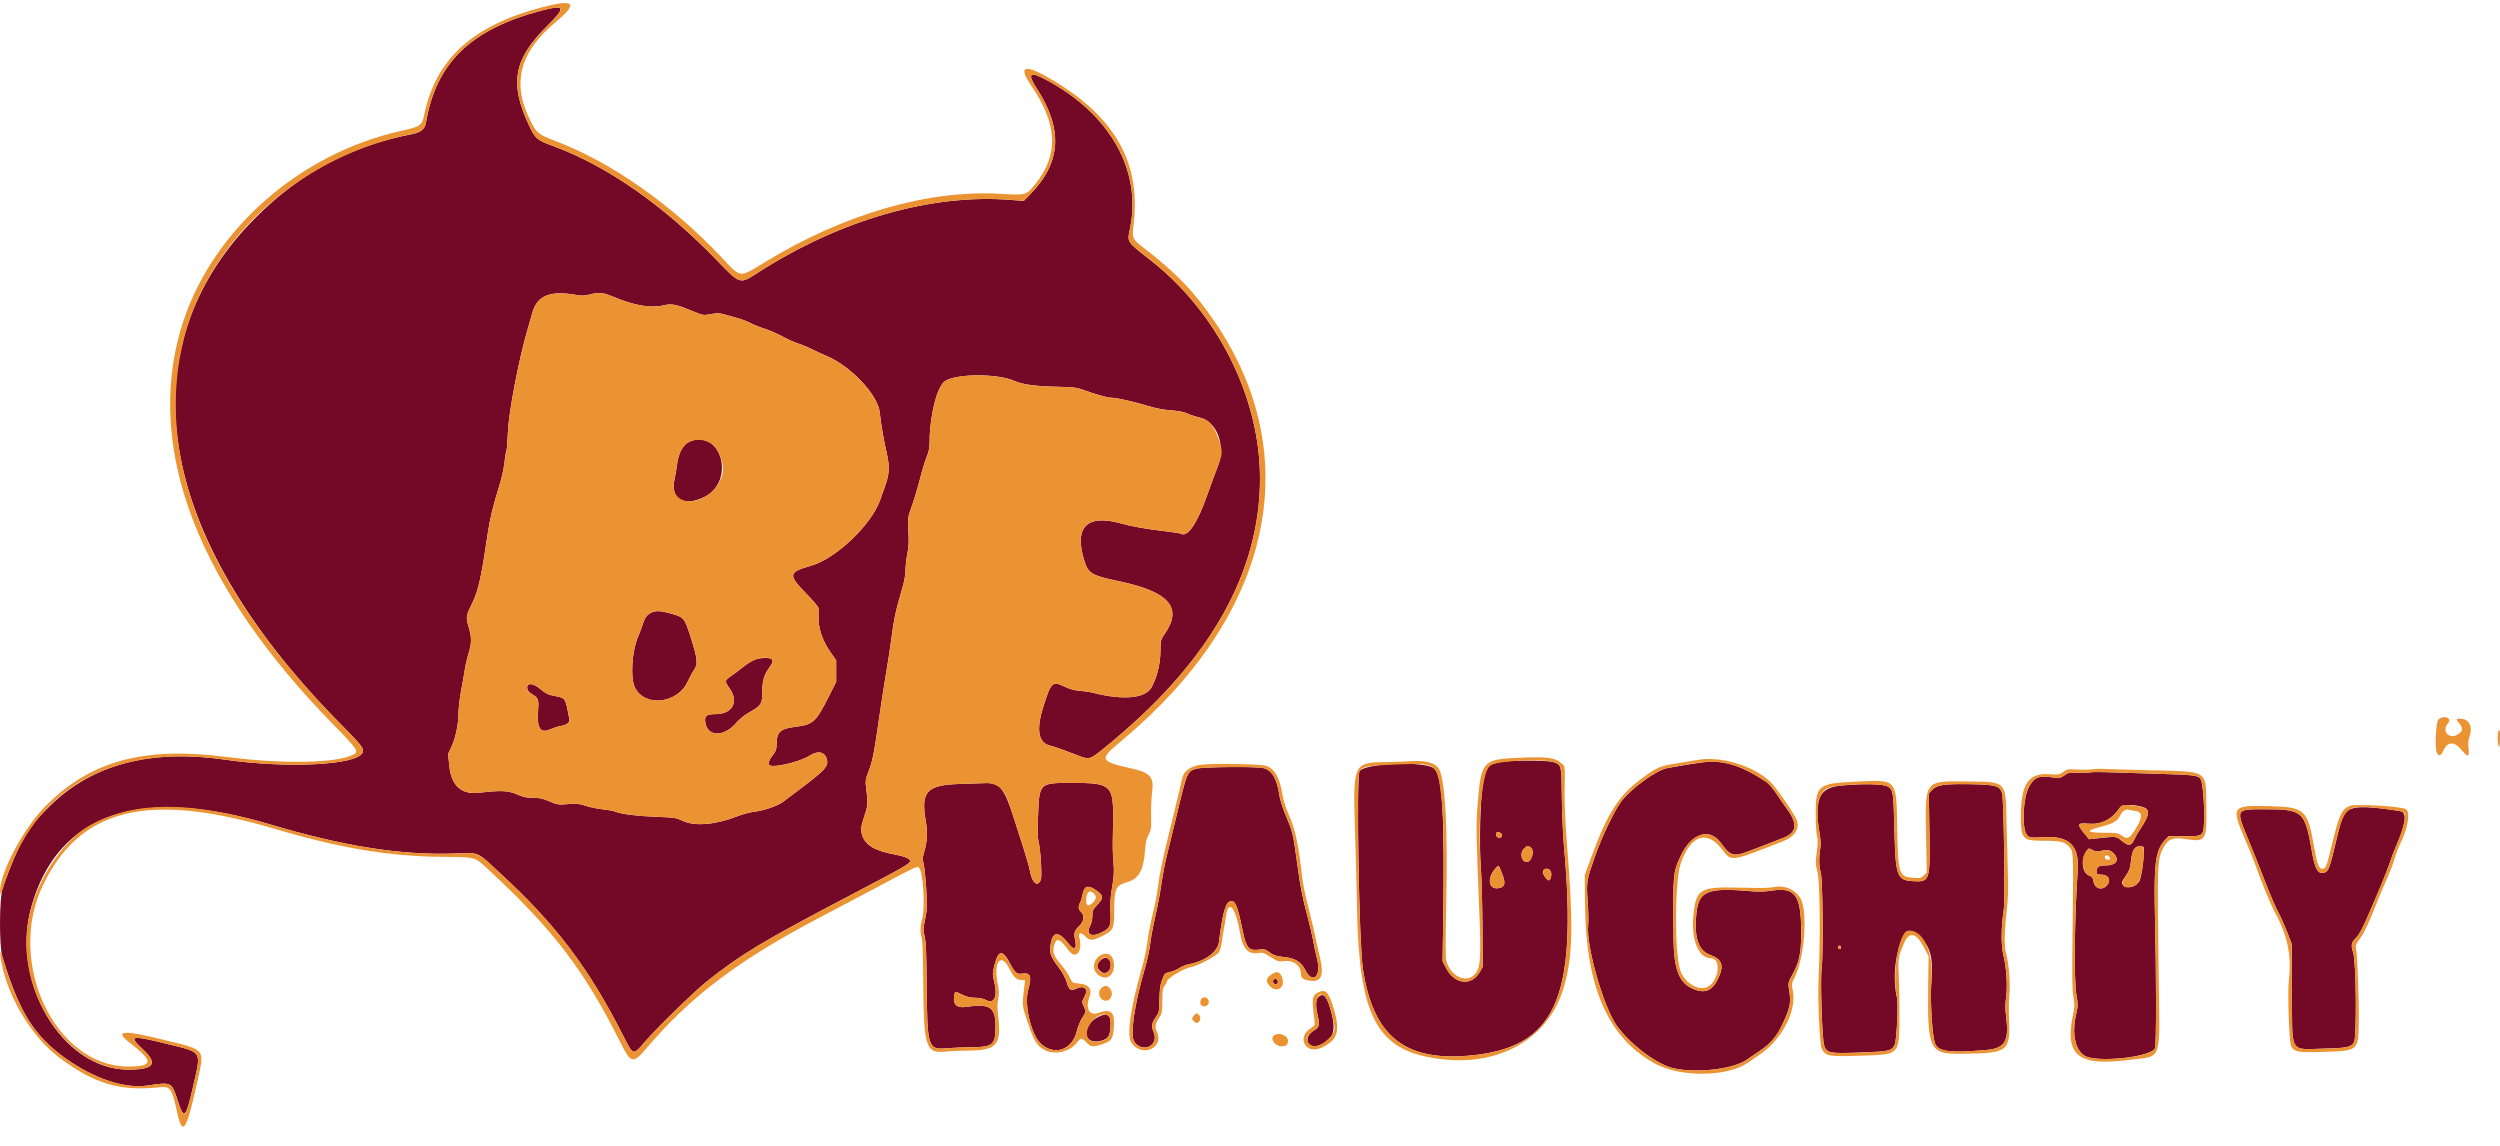 <svg xmlns="http://www.w3.org/2000/svg" xmlns:xlink="http://www.w3.org/1999/xlink" id="svg" version="1.1" width="400" height="183.333" viewBox="0 0 400 183.333"><g id="svgg"><path id="path0" d="M86.749 1.663 C 75.355 4.636,69.772 10.035,68.146 19.649 C 67.978 20.645,67.321 21.189,65.977 21.448 C 56.086 23.354,48.180 27.558,40.973 34.745 C 19.892 55.765,24.767 85.657,54.141 115.474 C 57.995 119.386,58.275 119.742,58.024 120.396 C 57.252 122.407,46.015 122.997,36.039 121.550 C 24.237 119.838,15.006 122.220,8.205 128.733 C 4.486 132.295,3.002 134.839,0.437 142.045 C -0.109 143.577,-0.153 151.310,0.374 153.049 C 3.057 161.905,5.443 165.752,10.465 169.318 C 15.162 172.653,19.956 174.236,23.669 173.678 C 27.455 173.109,27.479 173.121,28.415 176.055 C 29.435 179.253,29.728 178.986,30.908 173.781 C 32.219 168.003,32.504 168.452,26.598 166.993 C 20.935 165.593,20.510 165.688,22.810 167.838 C 25.334 170.197,24.695 171.137,20.562 171.145 C 9.926 171.167,1.588 157.068,5.057 144.928 C 9.276 130.168,22.334 125.700,43.164 131.891 C 54.907 135.381,63.997 136.834,72.444 136.573 C 76.891 136.435,76.111 136.119,79.897 139.596 C 88.988 147.946,94.193 154.825,99.825 165.931 C 101.341 168.920,101.282 168.908,103.233 166.634 C 105.025 164.547,111.074 158.642,112.975 157.125 C 118.494 152.720,121.888 150.675,135.718 143.418 C 146.306 137.861,146.083 138.002,145.303 137.371 C 145.077 137.187,144.146 136.903,143.206 136.731 C 139.926 136.128,138.368 135.187,137.925 133.541 C 137.689 132.664,137.754 132.216,138.412 130.215 C 138.876 128.806,138.884 128.528,138.541 125.711 C 138.448 124.942,138.522 124.548,138.973 123.418 C 139.591 121.868,139.887 120.373,140.663 114.876 C 140.963 112.743,141.455 109.566,141.756 107.815 C 142.056 106.064,142.435 103.599,142.598 102.338 C 143.015 99.107,143.285 97.811,144.139 94.918 C 144.683 93.074,144.888 92.050,144.888 91.170 C 144.888 90.504,145.018 89.340,145.177 88.583 C 145.397 87.536,145.437 86.683,145.346 85.007 C 145.226 82.808,145.226 82.805,145.882 81.009 C 146.243 80.021,146.825 78.082,147.176 76.699 C 147.527 75.317,148.020 73.691,148.272 73.086 C 148.626 72.237,148.733 71.650,148.741 70.518 C 148.769 66.409,149.958 61.788,151.195 60.977 C 153.011 59.787,159.469 59.742,162.174 60.900 C 163.713 61.560,165.581 61.811,169.555 61.893 C 171.652 61.937,172.325 62.020,173.223 62.349 C 175.279 63.102,177.206 63.641,177.841 63.641 C 178.691 63.641,181.434 64.258,183.642 64.945 C 184.819 65.312,186.088 65.556,187.311 65.650 C 188.566 65.747,189.456 65.921,190.021 66.181 C 190.484 66.393,191.296 66.659,191.824 66.772 C 194.748 67.399,196.187 71.279,194.793 74.779 C 194.401 75.764,193.690 77.685,193.214 79.046 C 191.565 83.767,190.013 86.059,188.921 85.384 C 188.839 85.333,187.749 85.165,186.499 85.010 C 182.962 84.571,181.259 84.268,179.295 83.728 C 173.873 82.238,171.820 84.355,173.489 89.712 C 174.132 91.776,174.628 92.071,179.000 92.988 C 187.057 94.677,189.267 97.196,186.377 101.393 C 185.706 102.367,185.698 102.399,185.668 104.330 C 185.637 106.346,185.068 108.558,184.195 110.054 C 183.209 111.742,179.637 112.056,174.966 110.864 C 174.411 110.723,173.420 110.571,172.765 110.526 C 171.935 110.470,171.205 110.271,170.360 109.872 C 168.368 108.928,168.182 109.102,166.923 113.096 C 165.751 116.812,166.136 118.906,168.065 119.313 C 168.380 119.380,169.257 119.667,170.014 119.952 C 170.770 120.236,171.990 120.695,172.725 120.972 C 174.422 121.611,174.341 121.648,178.114 118.499 C 193.800 105.405,201.625 91.405,201.599 76.479 C 201.576 63.531,194.793 50.016,184.124 41.657 C 180.208 38.589,180.339 38.786,180.789 36.624 C 182.739 27.242,177.562 18.127,167.175 12.657 C 164.782 11.397,164.358 11.810,165.791 14.006 C 170.126 20.645,169.834 25.944,164.851 31.067 L 163.800 32.149 161.726 31.985 C 148.987 30.975,134.432 35.165,121.247 43.636 C 118.334 45.507,118.469 45.548,114.682 41.634 C 106.198 32.864,97.169 26.563,88.502 23.364 C 85.860 22.389,85.652 22.209,84.612 19.991 C 81.498 13.349,82.192 9.482,87.433 4.276 C 90.598 1.132,90.482 0.689,86.749 1.663 M97.954 47.417 C 101.414 48.873,104.056 49.344,106.104 48.869 C 107.512 48.542,108.124 48.664,110.943 49.831 C 112.493 50.472,112.524 50.477,113.744 50.259 C 114.806 50.069,115.125 50.081,116.040 50.349 C 116.624 50.520,117.536 50.773,118.066 50.912 C 118.597 51.051,119.504 51.404,120.084 51.696 C 120.663 51.988,121.711 52.405,122.413 52.621 C 123.114 52.837,124.373 53.388,125.211 53.844 C 126.048 54.301,127.166 54.803,127.695 54.960 C 128.223 55.117,129.193 55.515,129.848 55.845 C 130.504 56.175,131.577 56.671,132.233 56.946 C 136.166 58.599,140.477 63.186,140.764 66.025 C 140.943 67.802,141.368 70.274,141.875 72.491 C 142.379 74.693,142.312 75.871,141.564 77.927 C 141.358 78.492,141.027 79.419,140.829 79.986 C 139.431 83.980,133.751 89.384,129.757 90.518 C 126.117 91.552,126.052 91.962,129.046 95.021 C 130.093 96.090,130.959 97.122,130.971 97.313 C 130.983 97.505,130.979 98.116,130.962 98.670 C 130.907 100.428,131.552 102.411,132.741 104.145 L 133.792 105.676 133.792 107.387 L 133.792 109.097 132.650 111.361 C 130.522 115.577,130.135 115.930,127.239 116.293 C 124.878 116.589,124.290 117.106,124.261 118.908 C 124.245 119.915,124.167 120.163,123.670 120.790 C 123.114 121.492,122.996 121.778,123.041 122.311 C 123.103 123.039,127.808 122.015,129.564 120.892 C 130.919 120.025,132.041 120.306,132.322 121.584 C 132.556 122.647,131.890 123.345,127.573 126.567 C 126.574 127.313,125.556 128.079,125.312 128.270 C 124.515 128.892,122.273 129.686,120.851 129.849 C 120.065 129.939,118.834 130.259,118.008 130.587 C 114.558 131.960,111.153 132.250,109.230 131.336 C 108.179 130.835,107.937 130.798,104.965 130.687 C 101.862 130.571,99.476 130.267,98.395 129.849 C 98.093 129.732,97.182 129.567,96.372 129.483 C 95.562 129.398,94.369 129.151,93.722 128.933 C 92.711 128.592,92.309 128.553,90.885 128.657 C 89.304 128.773,89.162 128.752,87.906 128.213 C 86.842 127.758,86.331 127.648,85.277 127.648 C 84.215 127.648,83.724 127.541,82.678 127.082 C 81.323 126.487,80.085 126.436,76.690 126.836 C 73.813 127.176,72.215 125.735,71.884 122.501 L 71.693 120.642 72.246 119.459 C 72.905 118.051,73.361 115.821,73.361 114.002 C 73.361 113.278,73.557 111.657,73.798 110.400 C 74.038 109.144,74.296 107.662,74.371 107.107 C 74.447 106.552,74.704 105.444,74.943 104.644 C 75.474 102.871,75.487 102.074,75.011 100.413 C 74.512 98.667,74.519 98.620,75.575 96.461 C 76.541 94.484,77.030 92.274,78.043 85.302 C 78.360 83.113,78.941 80.726,79.881 77.741 C 80.245 76.588,80.616 74.927,80.710 74.030 C 80.804 73.138,80.942 72.313,81.016 72.196 C 81.090 72.080,81.204 70.665,81.270 69.051 C 81.396 65.939,83.012 57.482,84.353 52.912 C 84.650 51.903,85.024 50.600,85.186 50.015 C 85.933 47.317,87.976 46.471,92.051 47.169 C 93.128 47.354,93.504 47.342,94.484 47.093 C 95.826 46.751,96.529 46.817,97.954 47.417 M110.408 70.632 C 109.223 71.103,108.575 72.305,108.296 74.553 C 108.233 75.057,108.056 76.065,107.903 76.792 C 107.249 79.890,109.410 81.123,112.687 79.520 C 117.679 77.077,115.506 68.605,110.408 70.632 M104.047 98.111 C 103.404 98.503,103.173 98.855,102.800 100.010 C 102.664 100.433,102.344 101.275,102.091 101.880 C 101.077 104.298,100.831 108.525,101.616 110.063 C 103.215 113.198,108.455 112.563,110.038 109.042 C 110.313 108.432,110.764 107.602,111.041 107.199 C 111.701 106.237,111.625 105.486,110.511 101.973 C 109.521 98.852,109.457 98.773,107.454 98.201 C 105.578 97.666,104.809 97.646,104.047 98.111 M120.581 105.617 C 120.175 105.801,119.391 106.319,118.839 106.767 C 118.287 107.215,117.444 107.850,116.965 108.178 C 115.916 108.896,115.912 108.949,116.777 110.205 C 118.235 112.322,117.159 114.257,114.524 114.259 C 113.026 114.260,112.704 114.510,112.845 115.561 C 113.160 117.912,115.836 117.966,117.804 115.662 C 118.315 115.064,119.132 114.395,119.818 114.011 C 121.793 112.906,121.962 112.651,121.962 110.773 C 121.962 108.964,122.237 107.989,123.062 106.867 C 123.675 106.034,123.759 105.552,123.323 105.384 C 122.751 105.165,121.307 105.287,120.581 105.617 M84.487 109.613 C 84.187 109.913,84.391 110.599,84.869 110.896 C 86.202 111.723,86.218 111.762,86.086 113.798 C 85.904 116.618,86.460 117.399,88.128 116.661 C 88.589 116.457,89.272 116.237,89.646 116.171 C 90.789 115.971,91.212 115.604,91.078 114.929 C 90.399 111.509,90.528 111.692,88.537 111.315 C 87.714 111.159,87.273 110.937,86.531 110.303 C 85.642 109.545,84.830 109.271,84.487 109.613 M240.169 121.915 C 238.018 122.304,237.693 122.730,237.216 125.776 C 236.818 128.312,236.670 135.281,236.937 138.889 C 237.058 140.524,237.173 144.750,237.193 148.281 L 237.231 154.700 236.772 155.509 C 235.455 157.833,232.707 157.518,231.365 154.888 L 230.812 153.804 230.903 147.558 C 231.153 130.535,230.797 124.291,229.503 122.996 C 228.227 121.720,218.243 122.070,217.522 123.416 C 216.985 124.420,217.436 150.814,218.063 155.010 C 219.645 165.606,224.599 169.741,234.738 168.928 C 248.886 167.794,252.451 160.045,250.225 135.259 C 250.062 133.443,249.911 129.915,249.889 127.418 C 249.845 122.352,249.852 122.381,248.534 121.935 C 247.638 121.632,241.808 121.618,240.169 121.915 M272.627 121.945 C 271.496 122.081,268.403 122.582,266.733 122.900 C 264.975 123.236,260.909 126.208,259.361 128.289 C 258.287 129.733,256.283 133.918,255.234 136.910 C 253.833 140.902,253.807 141.063,254.030 144.227 C 254.137 145.750,254.175 147.409,254.114 147.914 C 253.713 151.219,256.578 161.277,258.754 164.207 C 261.057 167.307,265.197 170.371,267.859 170.945 C 271.535 171.737,277.285 171.061,279.455 169.581 C 279.936 169.253,280.963 168.551,281.737 168.022 C 283.373 166.902,284.378 165.686,285.247 163.770 C 286.527 160.951,286.609 160.438,286.184 157.891 C 286.096 157.365,286.187 157.027,286.629 156.240 C 287.889 153.995,288.189 152.641,288.190 149.198 C 288.192 143.210,287.267 141.915,283.412 142.510 C 282.450 142.659,281.361 142.695,280.386 142.611 C 272.755 141.952,271.619 142.515,271.347 147.088 C 271.155 150.338,271.884 152.150,273.641 152.791 C 275.612 153.509,275.915 154.544,274.805 156.764 C 273.847 158.679,272.536 159.068,270.520 158.036 C 268.574 157.040,267.809 154.844,267.759 150.115 C 267.651 139.781,267.674 139.526,268.950 136.863 C 270.638 133.341,273.472 132.402,275.255 134.774 C 277.083 137.207,277.211 137.226,281.216 135.655 C 282.847 135.015,284.569 134.350,285.042 134.176 C 287.570 133.251,287.763 131.910,285.760 129.207 C 285.387 128.702,284.680 127.681,284.190 126.938 C 283.699 126.194,283.002 125.385,282.640 125.139 C 278.812 122.543,275.764 121.571,272.627 121.945 M191.463 122.988 C 189.893 123.454,189.977 123.243,187.896 131.958 C 187.510 133.572,186.964 135.815,186.682 136.944 C 186.400 138.072,186.035 139.970,185.870 141.162 C 185.706 142.354,185.362 144.278,185.107 145.438 C 184.375 148.761,184.172 149.827,183.975 151.398 C 183.874 152.205,183.496 153.878,183.135 155.116 C 181.498 160.725,180.795 165.606,181.474 166.643 C 182.754 168.596,185.486 167.316,184.594 165.182 C 184.188 164.211,184.253 163.699,184.899 162.783 C 185.460 161.987,185.479 161.894,185.512 159.889 C 185.537 158.317,185.634 157.585,185.914 156.851 C 186.366 155.667,186.317 155.715,187.285 155.499 C 187.722 155.402,188.370 155.122,188.726 154.877 C 189.083 154.631,189.801 154.349,190.323 154.250 C 192.859 153.769,194.832 152.288,195.029 150.717 C 195.623 145.961,196.099 144.314,196.911 144.192 C 197.662 144.079,198.000 144.906,198.805 148.816 C 199.395 151.683,199.787 152.151,201.433 151.945 C 202.216 151.847,202.469 151.889,202.844 152.181 C 203.679 152.829,204.196 153.013,205.560 153.146 C 207.236 153.311,208.203 153.916,208.844 155.203 C 210.000 157.521,211.436 156.241,210.746 153.508 C 210.529 152.650,210.237 151.282,210.096 150.468 C 209.956 149.654,209.553 147.921,209.201 146.617 C 208.367 143.529,208.076 142.027,207.514 137.918 C 206.887 133.336,206.834 133.114,205.784 130.615 C 205.232 129.305,204.793 127.930,204.683 127.170 C 204.305 124.574,203.514 123.247,202.135 122.896 C 201.052 122.621,192.449 122.694,191.463 122.988 M334.250 123.596 C 333.847 123.670,332.961 123.692,332.282 123.645 C 331.165 123.568,330.973 123.609,330.282 124.066 C 329.603 124.516,329.423 124.556,328.674 124.424 C 326.262 124.001,325.428 124.327,324.582 126.023 C 323.717 127.758,323.484 131.991,324.179 133.357 C 324.522 134.030,324.810 134.096,326.817 133.958 C 331.056 133.666,332.713 135.234,332.436 139.276 C 331.905 147.042,331.806 156.810,332.235 159.268 C 332.486 160.707,332.484 160.976,332.218 162.089 C 331.468 165.228,331.959 167.873,333.479 168.880 C 335.323 170.100,344.245 169.171,344.804 167.700 C 345.019 167.135,345.019 156.231,344.805 147.181 C 344.592 138.163,344.844 136.109,346.366 134.451 L 346.971 133.792 349.452 133.792 C 352.668 133.792,352.568 133.880,352.655 130.960 C 352.724 128.632,352.439 125.287,352.120 124.691 C 351.778 124.052,351.074 123.965,344.807 123.794 C 341.422 123.702,337.827 123.589,336.818 123.544 C 335.809 123.500,334.654 123.523,334.250 123.596 M153.508 125.437 C 148.268 125.599,147.300 126.660,148.120 131.343 C 148.456 133.262,148.371 134.623,147.794 136.583 C 147.615 137.190,147.613 137.544,147.786 138.233 C 147.907 138.716,148.092 140.498,148.197 142.194 C 148.385 145.244,148.376 145.380,147.825 148.071 C 147.730 148.537,147.773 149.165,147.951 149.905 C 148.157 150.763,148.233 152.582,148.271 157.542 C 148.349 167.626,148.465 167.994,151.475 167.720 C 152.341 167.641,154.122 167.568,155.433 167.557 C 158.864 167.529,159.283 167.168,159.284 164.237 C 159.285 161.118,158.393 160.533,154.516 161.110 C 153.181 161.309,152.510 160.773,152.640 159.613 C 152.761 158.545,152.770 158.541,153.902 159.120 C 154.630 159.491,155.174 159.627,156.010 159.643 C 156.735 159.657,157.369 159.789,157.789 160.016 C 159.069 160.705,159.652 159.422,159.093 157.143 C 158.782 155.871,158.782 155.773,159.114 154.441 C 159.730 151.967,160.401 151.889,161.604 154.153 C 162.417 155.682,162.709 155.921,163.594 155.779 C 164.884 155.573,165.120 156.240,164.512 158.368 C 163.836 160.730,164.984 165.581,166.558 167.012 C 168.732 168.990,171.565 167.982,172.296 164.970 C 172.468 164.264,172.850 163.321,173.145 162.875 C 173.769 161.933,173.784 161.805,173.377 160.950 C 173.082 160.332,173.087 160.282,173.508 159.488 C 174.190 158.202,173.503 157.563,172.138 158.214 C 171.310 158.609,171.027 158.390,170.638 157.050 C 170.455 156.419,169.946 155.521,169.246 154.592 C 168.002 152.941,167.834 152.331,168.173 150.697 C 168.529 148.982,169.530 149.090,170.986 151.000 C 171.844 152.125,172.341 151.863,172.025 150.453 C 171.770 149.316,171.896 148.871,172.676 148.161 C 173.443 147.464,173.564 146.454,172.948 145.896 C 172.518 145.507,172.484 145.059,172.835 144.374 C 172.974 144.102,173.147 143.525,173.219 143.092 C 173.428 141.834,174.004 141.573,175.079 142.250 C 176.570 143.190,176.664 143.594,175.643 144.685 C 174.853 145.530,174.782 145.681,174.782 146.531 C 174.782 147.095,174.644 147.715,174.428 148.117 C 173.695 149.486,174.600 150.033,176.231 149.207 C 177.639 148.493,177.783 148.167,177.671 145.937 C 177.602 144.547,177.671 143.517,177.941 141.953 C 178.232 140.265,178.277 139.479,178.166 138.010 C 178.007 135.890,178.011 136.230,178.087 131.958 C 178.201 125.511,177.954 125.263,171.410 125.264 C 166.294 125.264,166.282 125.277,166.092 130.529 C 166.012 132.744,166.035 134.205,166.158 134.617 C 166.472 135.678,166.751 140.177,166.538 140.738 C 166.058 142.000,165.173 141.348,164.815 139.470 C 164.681 138.767,164.234 137.160,163.822 135.900 C 163.410 134.640,162.681 132.370,162.203 130.857 C 160.710 126.137,159.948 125.198,157.686 125.298 C 157.254 125.317,155.374 125.380,153.508 125.437 M294.635 125.685 C 291.054 126.002,290.201 127.835,291.116 133.242 C 291.311 134.391,291.348 135.171,291.238 135.809 C 291.003 137.182,291.033 138.643,291.315 139.573 C 291.642 140.650,291.758 152.703,291.463 154.883 C 291.224 156.645,291.533 166.258,291.860 167.253 C 292.275 168.514,292.641 168.588,297.605 168.406 C 302.354 168.232,302.669 168.160,303.163 167.123 C 303.468 166.483,303.747 160.602,303.519 159.625 C 302.767 156.404,303.235 152.338,304.687 149.474 C 305.122 148.615,306.017 148.747,307.153 149.838 C 308.857 151.475,309.330 153.244,309.036 156.873 C 308.779 160.048,309.154 166.074,309.672 167.074 C 310.292 168.274,311.982 168.474,317.649 168.014 C 320.840 167.755,321.496 166.650,320.959 162.438 C 320.834 161.455,320.839 160.565,320.974 159.596 C 321.227 157.793,321.037 154.775,320.551 152.866 C 320.154 151.302,320.170 148.362,320.593 145.621 C 320.839 144.028,320.611 127.762,320.331 126.908 C 319.943 125.726,319.326 125.548,315.360 125.475 C 311.081 125.396,309.890 125.572,309.144 126.394 L 308.613 126.979 308.709 133.228 C 308.826 140.951,308.764 141.139,306.146 140.992 C 303.519 140.844,303.294 140.261,303.114 133.150 C 302.949 126.624,302.921 126.430,302.092 125.873 C 301.422 125.423,298.445 125.348,294.635 125.685 M343.099 129.221 C 344.035 129.601,343.833 130.612,342.409 132.693 C 342.132 133.097,341.721 133.819,341.496 134.297 C 340.986 135.384,340.557 135.428,339.454 134.506 C 338.590 133.784,338.643 133.788,335.167 134.178 L 334.249 134.281 333.470 133.324 C 332.292 131.876,332.377 131.640,334.021 131.785 C 336.203 131.978,337.874 131.149,339.167 129.233 C 339.538 128.684,341.759 128.677,343.099 129.221 M376.616 129.286 C 375.120 129.648,374.776 130.288,373.765 134.605 C 372.801 138.716,372.572 139.364,371.999 139.581 C 370.928 139.988,370.403 139.175,369.922 136.362 C 368.793 129.756,368.493 129.485,362.306 129.483 C 357.657 129.481,357.696 129.409,359.735 134.338 C 360.487 136.156,361.689 139.170,362.405 141.036 C 363.121 142.902,364.040 145.048,364.448 145.805 C 364.855 146.561,365.524 148.047,365.933 149.106 L 366.677 151.032 366.714 158.738 C 366.762 168.817,366.249 167.907,371.816 167.778 C 375.608 167.690,376.229 167.553,376.654 166.713 C 377.098 165.835,376.980 153.764,376.514 152.419 C 376.091 151.197,376.203 150.737,377.135 149.867 C 377.389 149.630,378.056 148.392,378.617 147.116 C 380.557 142.704,381.892 139.472,382.341 138.102 C 382.589 137.345,383.042 136.149,383.349 135.442 C 384.979 131.689,385.179 129.961,384.006 129.770 C 380.401 129.180,377.766 129.008,376.616 129.286 M240.224 133.385 C 240.488 133.704,240.203 134.119,239.776 134.037 C 239.290 133.944,239.196 133.150,239.671 133.150 C 239.868 133.150,240.116 133.256,240.224 133.385 M244.927 135.599 C 245.587 136.081,245.075 137.918,244.281 137.918 C 243.417 137.918,243.114 136.511,243.825 135.801 C 244.344 135.282,244.464 135.260,244.927 135.599 M343.025 136.268 C 342.966 137.989,342.618 140.290,342.323 140.913 C 341.873 141.861,340.395 142.295,339.766 141.665 C 339.371 141.270,339.386 141.211,340.147 140.104 C 340.703 139.295,340.838 138.910,340.944 137.832 C 341.127 135.964,341.578 135.299,342.595 135.398 C 343.015 135.439,343.051 135.513,343.025 136.268 M334.950 136.079 C 335.369 136.289,335.619 136.297,336.274 136.122 C 337.236 135.864,337.797 136.030,338.353 136.737 C 339.125 137.719,338.489 138.469,336.884 138.469 C 335.757 138.469,335.442 138.706,335.442 139.557 C 335.442 139.876,335.557 139.936,336.163 139.936 C 337.394 139.936,337.862 140.860,337.061 141.712 C 336.290 142.533,335.143 142.164,334.963 141.036 C 334.889 140.573,334.730 140.276,334.521 140.210 C 333.418 139.860,332.974 138.574,333.419 137.021 C 333.598 136.398,334.132 135.660,334.329 135.765 C 334.386 135.796,334.666 135.937,334.950 136.079 M240.348 139.818 C 240.919 141.254,240.816 141.852,239.962 142.066 C 238.171 142.516,237.797 140.534,239.357 138.859 C 239.821 138.361,239.737 138.280,240.348 139.818 M248.143 139.477 C 248.330 139.968,248.105 140.853,247.794 140.853 C 247.533 140.853,246.859 139.932,246.859 139.575 C 246.859 138.850,247.875 138.772,248.143 139.477 M294.544 151.582 C 294.544 151.733,294.466 151.857,294.371 151.857 C 294.140 151.857,293.974 151.571,294.121 151.424 C 294.327 151.217,294.544 151.298,294.544 151.582 M176.052 153.677 C 175.416 154.313,175.389 154.580,175.896 155.225 C 176.603 156.124,177.717 155.610,177.717 154.384 C 177.717 153.260,176.841 152.888,176.052 153.677 M203.699 156.887 C 203.559 157.252,204.077 157.665,204.342 157.400 C 204.595 157.147,204.406 156.625,204.060 156.625 C 203.917 156.625,203.754 156.743,203.699 156.887 M210.912 159.560 C 210.466 160.007,210.443 160.842,210.832 162.494 C 211.180 163.969,211.086 164.373,210.285 164.846 C 208.497 165.901,209.016 167.852,210.933 167.278 C 213.283 166.574,213.846 165.102,212.993 161.893 C 212.325 159.384,211.742 158.730,210.912 159.560 M175.745 162.697 C 172.841 164.134,173.292 167.394,176.271 166.501 C 177.324 166.185,177.568 165.808,177.674 164.329 C 177.814 162.376,177.290 161.932,175.745 162.697 " stroke="none" fill="#730926" fill-rule="evenodd"/><path id="path1" d="M87.024 1.090 C 75.692 3.991,69.712 9.391,67.865 18.393 C 67.518 20.080,67.254 20.266,64.282 20.919 C 47.549 24.598,33.315 37.431,28.881 52.838 C 23.310 72.192,31.802 94.012,53.507 116.113 C 57.231 119.905,57.468 120.268,56.534 120.741 C 53.813 122.118,45.298 122.277,36.314 121.118 C 23.036 119.407,14.568 121.688,7.333 128.927 C 3.781 132.481,-0.036 139.621,0.007 142.631 L 0.015 143.145 0.261 142.687 C 0.396 142.435,0.568 141.939,0.643 141.586 C 0.719 141.233,1.258 139.761,1.843 138.313 C 7.164 125.139,19.406 119.137,36.039 121.550 C 46.015 122.997,57.252 122.407,58.024 120.396 C 58.275 119.742,57.995 119.386,54.141 115.474 C 32.881 93.893,24.480 72.806,29.546 53.740 C 33.757 37.894,48.514 24.813,65.977 21.448 C 67.321 21.189,67.978 20.645,68.146 19.649 C 69.764 10.076,75.310 4.675,86.540 1.733 C 90.529 0.688,90.663 1.068,87.433 4.276 C 82.192 9.482,81.498 13.349,84.612 19.991 C 85.652 22.209,85.860 22.389,88.502 23.364 C 97.169 26.563,106.198 32.864,114.682 41.634 C 118.469 45.548,118.334 45.507,121.247 43.636 C 134.432 35.165,148.987 30.975,161.726 31.985 L 163.800 32.149 164.851 31.067 C 169.834 25.944,170.126 20.645,165.791 14.006 C 164.358 11.810,164.782 11.397,167.175 12.657 C 177.562 18.127,182.739 27.242,180.789 36.624 C 180.339 38.786,180.208 38.589,184.124 41.657 C 194.793 50.016,201.576 63.531,201.599 76.479 C 201.625 91.405,193.800 105.405,178.114 118.499 C 174.341 121.648,174.422 121.611,172.725 120.972 C 171.990 120.695,170.770 120.236,170.014 119.952 C 169.257 119.667,168.380 119.380,168.065 119.313 C 166.136 118.906,165.751 116.812,166.923 113.096 C 168.182 109.102,168.368 108.928,170.360 109.872 C 171.205 110.271,171.935 110.470,172.765 110.526 C 173.420 110.571,174.411 110.723,174.966 110.864 C 179.637 112.056,183.209 111.742,184.195 110.054 C 185.068 108.558,185.637 106.346,185.668 104.330 C 185.698 102.399,185.706 102.367,186.377 101.393 C 189.267 97.196,187.057 94.677,179.000 92.988 C 174.628 92.071,174.132 91.776,173.489 89.712 C 171.820 84.355,173.873 82.238,179.295 83.728 C 181.259 84.268,182.962 84.571,186.499 85.010 C 187.749 85.165,188.839 85.333,188.921 85.384 C 190.013 86.059,191.565 83.767,193.214 79.046 C 193.690 77.685,194.401 75.764,194.793 74.779 C 195.626 72.687,195.657 72.215,195.071 70.494 C 194.224 68.004,193.455 67.122,191.824 66.772 C 191.296 66.659,190.484 66.393,190.021 66.181 C 189.456 65.921,188.566 65.747,187.311 65.650 C 186.088 65.556,184.819 65.312,183.642 64.945 C 181.434 64.258,178.691 63.641,177.841 63.641 C 177.206 63.641,175.279 63.102,173.223 62.349 C 172.325 62.020,171.652 61.937,169.555 61.893 C 165.581 61.811,163.713 61.560,162.174 60.900 C 159.469 59.742,153.011 59.787,151.195 60.977 C 149.958 61.788,148.769 66.409,148.741 70.518 C 148.733 71.650,148.626 72.237,148.272 73.086 C 148.020 73.691,147.527 75.317,147.176 76.699 C 146.825 78.082,146.243 80.021,145.882 81.009 C 145.226 82.805,145.226 82.808,145.346 85.007 C 145.437 86.683,145.397 87.536,145.177 88.583 C 145.018 89.340,144.888 90.504,144.888 91.170 C 144.888 92.050,144.683 93.074,144.139 94.918 C 143.285 97.811,143.015 99.107,142.598 102.338 C 142.435 103.599,142.056 106.064,141.756 107.815 C 141.455 109.566,140.963 112.743,140.663 114.876 C 139.887 120.373,139.591 121.868,138.973 123.418 C 138.522 124.548,138.448 124.942,138.541 125.711 C 138.884 128.528,138.876 128.806,138.412 130.215 C 137.754 132.216,137.689 132.664,137.925 133.541 C 138.368 135.187,139.926 136.128,143.206 136.731 C 144.146 136.903,145.077 137.187,145.303 137.371 C 146.083 138.002,146.306 137.861,135.718 143.418 C 121.888 150.675,118.494 152.720,112.975 157.125 C 111.074 158.642,105.025 164.547,103.233 166.634 C 101.282 168.908,101.341 168.920,99.825 165.931 C 94.193 154.825,88.988 147.946,79.897 139.596 C 76.111 136.119,76.891 136.435,72.444 136.573 C 63.997 136.834,54.907 135.381,43.164 131.891 C 30.422 128.104,21.318 128.157,14.376 132.059 C 9.671 134.703,5.225 141.858,4.385 148.137 C 2.876 159.414,11.138 171.165,20.562 171.145 C 24.695 171.137,25.334 170.197,22.810 167.838 C 20.510 165.688,20.935 165.593,26.598 166.993 C 32.504 168.452,32.219 168.003,30.908 173.781 C 29.728 178.986,29.435 179.253,28.415 176.055 C 27.479 173.121,27.455 173.109,23.669 173.678 C 18.126 174.511,9.777 170.270,5.318 164.356 C 3.639 162.129,1.585 157.525,0.641 153.874 C 0.253 152.371,-0.048 151.842,0.067 152.866 C 0.718 158.624,4.770 165.664,9.471 169.202 C 15.143 173.471,19.268 174.668,25.792 173.938 C 27.213 173.779,27.555 174.313,28.325 177.900 C 29.173 181.847,29.800 181.036,31.367 173.968 C 32.798 167.513,33.223 168.128,26.111 166.351 C 19.659 164.739,18.180 164.877,20.765 166.850 C 24.640 169.807,24.568 170.666,20.449 170.644 C 8.756 170.584,0.955 153.937,6.863 141.652 C 12.817 129.269,23.666 126.621,43.925 132.606 C 54.507 135.732,62.171 137.013,70.808 137.097 C 76.280 137.150,75.887 137.038,78.251 139.232 C 88.613 148.850,93.495 155.258,99.290 166.846 C 100.951 170.168,101.296 170.244,103.408 167.759 C 110.524 159.386,118.164 153.616,131.133 146.817 C 133.604 145.521,137.730 143.343,140.303 141.977 C 146.647 138.606,146.614 138.622,146.962 138.756 C 147.655 139.022,148.085 144.969,147.555 146.960 C 147.221 148.215,147.196 149.143,147.474 150.024 C 147.601 150.427,147.692 153.048,147.720 157.084 C 147.794 167.670,148.102 168.605,151.398 168.248 C 152.105 168.171,153.838 168.099,155.250 168.088 C 159.430 168.054,160.251 167.074,159.724 162.752 C 159.551 161.341,159.548 160.653,159.707 159.859 C 159.879 159.003,159.862 158.536,159.612 157.250 C 158.951 153.854,160.166 152.355,161.475 154.953 C 162.183 156.359,162.668 156.809,163.478 156.809 L 164.013 156.809 163.889 157.863 C 163.520 161.005,163.498 160.766,164.408 163.503 C 165.404 166.501,165.841 167.242,167.021 167.934 C 168.628 168.876,171.140 168.349,172.302 166.826 C 172.929 166.004,173.083 166.001,173.840 166.804 C 174.546 167.553,174.854 167.584,176.406 167.060 C 177.848 166.573,178.089 166.214,178.216 164.371 C 178.387 161.872,177.786 161.333,175.664 162.082 C 174.313 162.558,173.644 161.355,174.290 159.612 C 174.799 158.237,174.252 157.507,172.601 157.359 C 171.578 157.267,171.576 157.266,171.145 156.350 C 170.908 155.846,170.322 154.979,169.843 154.425 C 168.483 152.849,168.297 152.261,168.748 150.967 C 169.093 149.978,169.660 150.260,170.996 152.086 C 172.109 153.607,173.250 152.256,172.702 150.069 C 172.485 149.203,172.970 149.077,173.664 149.820 C 174.355 150.560,174.815 150.545,176.424 149.727 C 178.157 148.847,178.266 148.613,178.271 145.768 C 178.278 142.142,178.488 141.685,180.402 141.128 C 182.197 140.607,182.974 139.209,183.208 136.084 C 183.307 134.765,183.446 134.142,183.783 133.517 C 184.193 132.756,184.224 132.520,184.179 130.491 C 184.153 129.280,184.222 127.616,184.333 126.793 C 184.666 124.336,184.080 123.641,181.110 122.970 C 175.872 121.788,175.787 121.566,179.418 118.545 C 203.475 98.535,209.131 73.225,194.393 51.536 C 191.068 46.641,188.165 43.623,182.895 39.576 C 181.148 38.235,181.110 38.141,181.387 35.805 C 182.535 26.125,178.470 18.849,168.602 12.920 C 163.994 10.152,162.746 10.399,164.959 13.641 C 169.236 19.904,169.444 24.736,165.640 29.457 C 164.194 31.252,164.172 31.258,160.056 31.012 C 148.519 30.325,134.978 34.252,122.421 41.924 C 118.200 44.503,118.631 44.550,115.448 41.173 C 107.546 32.793,97.867 25.992,89.070 22.640 C 86.148 21.526,85.918 21.349,84.941 19.461 C 81.824 13.439,83.073 8.388,88.875 3.559 C 92.515 0.528,91.984 -0.180,87.024 1.090 M94.484 47.093 C 93.504 47.342,93.128 47.354,92.051 47.169 C 87.976 46.471,85.933 47.317,85.186 50.015 C 85.024 50.600,84.650 51.903,84.353 52.912 C 83.012 57.482,81.396 65.939,81.270 69.051 C 81.204 70.665,81.090 72.080,81.016 72.196 C 80.942 72.313,80.804 73.138,80.710 74.030 C 80.616 74.927,80.245 76.588,79.881 77.741 C 78.941 80.726,78.360 83.113,78.043 85.302 C 77.030 92.274,76.541 94.484,75.575 96.461 C 74.519 98.620,74.512 98.667,75.011 100.413 C 75.487 102.074,75.474 102.871,74.943 104.644 C 74.704 105.444,74.447 106.552,74.371 107.107 C 74.296 107.662,74.038 109.144,73.798 110.400 C 73.557 111.657,73.361 113.278,73.361 114.002 C 73.361 115.821,72.905 118.051,72.246 119.459 L 71.693 120.642 71.884 122.501 C 72.215 125.735,73.813 127.176,76.690 126.836 C 80.085 126.436,81.323 126.487,82.678 127.082 C 83.724 127.541,84.215 127.648,85.277 127.648 C 86.331 127.648,86.842 127.758,87.906 128.213 C 89.162 128.752,89.304 128.773,90.885 128.657 C 92.309 128.553,92.711 128.592,93.722 128.933 C 94.369 129.151,95.562 129.398,96.372 129.483 C 97.182 129.567,98.093 129.732,98.395 129.849 C 99.476 130.267,101.862 130.571,104.965 130.687 C 107.937 130.798,108.179 130.835,109.230 131.336 C 111.153 132.250,114.558 131.960,118.008 130.587 C 118.834 130.259,120.065 129.939,120.851 129.849 C 122.273 129.686,124.515 128.892,125.312 128.270 C 125.556 128.079,126.574 127.313,127.573 126.567 C 131.890 123.345,132.556 122.647,132.322 121.584 C 132.041 120.306,130.919 120.025,129.564 120.892 C 127.808 122.015,123.103 123.039,123.041 122.311 C 122.996 121.778,123.114 121.492,123.670 120.790 C 124.167 120.163,124.245 119.915,124.261 118.908 C 124.290 117.106,124.878 116.589,127.239 116.293 C 130.135 115.930,130.522 115.577,132.650 111.361 L 133.792 109.097 133.792 107.387 L 133.792 105.676 132.741 104.145 C 131.552 102.411,130.907 100.428,130.962 98.670 C 130.979 98.116,130.983 97.505,130.971 97.313 C 130.959 97.122,130.093 96.090,129.046 95.021 C 126.052 91.962,126.117 91.552,129.757 90.518 C 133.751 89.384,139.431 83.980,140.829 79.986 C 141.027 79.419,141.358 78.492,141.564 77.927 C 142.312 75.871,142.379 74.693,141.875 72.491 C 141.368 70.274,140.943 67.802,140.764 66.025 C 140.477 63.186,136.166 58.599,132.233 56.946 C 131.577 56.671,130.504 56.175,129.848 55.845 C 129.193 55.515,128.223 55.117,127.695 54.960 C 127.166 54.803,126.048 54.301,125.211 53.844 C 124.373 53.388,123.114 52.837,122.413 52.621 C 121.711 52.405,120.663 51.988,120.084 51.696 C 119.504 51.404,118.597 51.051,118.066 50.912 C 117.536 50.773,116.624 50.520,116.040 50.349 C 115.125 50.081,114.806 50.069,113.744 50.259 C 112.524 50.477,112.493 50.472,110.943 49.831 C 108.124 48.664,107.512 48.542,106.104 48.869 C 104.056 49.344,101.414 48.873,97.954 47.417 C 96.529 46.817,95.826 46.751,94.484 47.093 M113.468 70.783 C 114.895 71.431,116.048 74.309,115.551 75.982 C 114.041 81.062,106.841 81.825,107.903 76.792 C 108.056 76.065,108.233 75.057,108.296 74.553 C 108.739 70.991,110.730 69.540,113.468 70.783 M107.454 98.201 C 109.457 98.773,109.521 98.852,110.511 101.973 C 111.625 105.486,111.701 106.237,111.041 107.199 C 110.764 107.602,110.313 108.432,110.038 109.042 C 108.455 112.563,103.215 113.198,101.616 110.063 C 100.831 108.525,101.077 104.298,102.091 101.880 C 102.344 101.275,102.664 100.433,102.800 100.010 C 103.531 97.745,104.514 97.363,107.454 98.201 M123.323 105.384 C 123.759 105.552,123.675 106.034,123.062 106.867 C 122.237 107.989,121.962 108.964,121.962 110.773 C 121.962 112.651,121.793 112.906,119.818 114.011 C 119.132 114.395,118.315 115.064,117.804 115.662 C 115.836 117.966,113.160 117.912,112.845 115.561 C 112.704 114.510,113.026 114.260,114.524 114.259 C 117.159 114.257,118.235 112.322,116.777 110.205 C 115.912 108.949,115.916 108.896,116.965 108.178 C 117.444 107.850,118.287 107.215,118.839 106.767 C 120.444 105.463,122.155 104.936,123.323 105.384 M86.531 110.303 C 87.273 110.937,87.714 111.159,88.537 111.315 C 90.269 111.643,90.457 111.802,90.727 113.161 C 90.857 113.816,91.015 114.611,91.078 114.929 C 91.212 115.604,90.789 115.971,89.646 116.171 C 89.272 116.237,88.589 116.457,88.128 116.661 C 86.460 117.399,85.904 116.618,86.086 113.798 C 86.218 111.762,86.202 111.723,84.869 110.896 C 84.391 110.599,84.187 109.913,84.487 109.613 C 84.830 109.271,85.642 109.545,86.531 110.303 M390.177 115.070 C 389.750 115.382,389.529 119.777,389.905 120.481 C 390.214 121.058,390.555 120.941,390.920 120.132 C 391.625 118.568,392.711 118.563,393.961 120.117 C 394.854 121.229,395.119 121.124,394.969 119.716 C 394.879 118.874,394.925 118.350,395.141 117.744 C 395.681 116.227,395.012 114.993,393.648 114.993 C 392.909 114.993,392.896 115.055,393.489 115.760 C 394.076 116.457,394.069 116.889,393.464 117.364 C 392.030 118.492,390.524 117.104,391.685 115.724 C 392.382 114.896,391.148 114.361,390.177 115.070 M399.755 116.949 C 399.561 117.144,399.614 119.361,399.817 119.486 C 399.933 119.558,400.000 119.091,400.000 118.213 C 400.000 116.822,399.981 116.724,399.755 116.949 M243.191 121.238 C 237.137 121.491,236.965 121.691,236.390 129.128 C 236.163 132.067,236.187 133.425,236.675 145.473 C 237.007 153.661,236.895 155.027,235.809 156.037 C 234.427 157.322,232.076 156.123,231.425 153.801 C 231.268 153.239,231.263 150.821,231.404 144.246 C 231.655 132.593,231.244 124.963,230.264 123.069 C 229.728 122.031,228.018 121.585,225.401 121.801 C 224.645 121.863,222.988 121.925,221.721 121.938 C 216.502 121.993,216.445 122.123,216.814 133.242 C 216.904 135.965,217.050 141.660,217.137 145.896 C 217.468 161.902,220.127 167.406,228.350 169.102 C 238.868 171.272,247.691 166.746,250.235 157.877 C 251.672 152.863,251.761 148.148,250.676 134.525 C 250.463 131.859,250.314 128.544,250.337 127.006 C 250.408 122.266,250.452 122.680,249.822 122.118 C 248.807 121.211,247.614 121.053,243.191 121.238 M271.435 121.617 C 270.981 121.708,269.558 121.944,268.272 122.143 C 265.737 122.535,265.239 122.733,263.222 124.156 C 259.146 127.031,257.271 129.853,254.626 137.093 L 253.553 140.028 253.609 144.888 C 253.758 158.048,257.320 166.078,264.836 170.197 C 268.847 172.396,276.377 172.318,279.647 170.045 C 280.035 169.776,280.966 169.133,281.716 168.617 C 285.172 166.242,287.511 161.618,286.845 158.479 C 286.628 157.458,286.639 157.384,287.164 156.336 C 288.576 153.512,289.193 147.196,288.335 144.342 C 287.817 142.619,285.732 141.508,283.820 141.936 C 283.168 142.082,281.554 142.110,278.578 142.028 C 272.035 141.848,271.408 142.193,270.963 146.215 C 270.514 150.260,271.720 153.324,273.761 153.324 C 275.291 153.324,275.135 156.442,273.542 157.694 C 272.154 158.787,269.644 157.501,268.861 155.296 C 267.899 152.589,267.941 140.959,268.922 138.138 C 270.460 133.715,273.012 132.752,275.369 135.706 C 277.148 137.936,276.553 138.002,285.283 134.602 C 287.094 133.896,287.911 132.712,287.533 131.342 C 287.307 130.522,284.168 125.940,283.233 125.065 C 280.421 122.431,275.119 120.882,271.435 121.617 M248.534 121.935 C 249.852 122.381,249.845 122.352,249.889 127.418 C 249.911 129.915,250.062 133.443,250.225 135.259 C 252.451 160.045,248.886 167.794,234.738 168.928 C 224.599 169.741,219.645 165.606,218.063 155.010 C 217.436 150.814,216.985 124.420,217.522 123.416 C 217.926 122.662,218.802 122.494,223.182 122.329 C 230.061 122.070,229.949 121.987,230.647 127.831 C 230.995 130.742,231.068 136.344,230.903 147.558 L 230.812 153.804 231.365 154.888 C 232.707 157.518,235.455 157.833,236.772 155.509 L 237.231 154.700 237.193 148.281 C 237.173 144.750,237.058 140.524,236.937 138.889 C 236.377 131.312,237.122 123.316,238.470 122.433 C 239.543 121.730,246.858 121.368,248.534 121.935 M277.340 122.418 C 278.787 122.840,280.690 123.817,282.640 125.139 C 283.002 125.385,283.699 126.194,284.190 126.938 C 284.680 127.681,285.387 128.702,285.760 129.207 C 287.763 131.910,287.570 133.251,285.042 134.176 C 284.569 134.350,282.847 135.015,281.216 135.655 C 277.211 137.226,277.083 137.207,275.255 134.774 C 273.472 132.402,270.638 133.341,268.950 136.863 C 267.674 139.526,267.651 139.781,267.759 150.115 C 267.809 154.844,268.574 157.040,270.520 158.036 C 272.536 159.068,273.847 158.679,274.805 156.764 C 275.915 154.544,275.612 153.509,273.641 152.791 C 271.884 152.150,271.155 150.338,271.347 147.088 C 271.619 142.515,272.755 141.952,280.386 142.611 C 281.361 142.695,282.450 142.659,283.412 142.510 C 287.267 141.915,288.192 143.210,288.190 149.198 C 288.189 152.641,287.889 153.995,286.629 156.240 C 286.187 157.027,286.096 157.365,286.184 157.891 C 286.609 160.438,286.527 160.951,285.247 163.770 C 284.378 165.686,283.373 166.902,281.737 168.022 C 280.963 168.551,279.936 169.253,279.455 169.581 C 277.285 171.061,271.535 171.737,267.859 170.945 C 265.197 170.371,261.057 167.307,258.754 164.207 C 256.578 161.277,253.713 151.219,254.114 147.914 C 254.175 147.409,254.137 145.750,254.030 144.227 C 253.807 141.063,253.833 140.902,255.234 136.910 C 256.283 133.918,258.287 129.733,259.361 128.289 C 260.909 126.208,264.975 123.236,266.733 122.900 C 273.052 121.695,274.617 121.623,277.340 122.418 M192.059 122.367 C 190.499 122.600,189.402 123.383,189.182 124.422 C 189.019 125.190,187.786 130.354,187.359 132.050 C 186.051 137.254,185.496 139.897,185.231 142.169 C 185.122 143.109,184.744 145.033,184.392 146.444 C 184.040 147.854,183.678 149.752,183.589 150.662 C 183.500 151.571,183.098 153.471,182.696 154.883 C 180.888 161.238,180.265 165.586,180.992 166.763 C 182.520 169.234,186.245 167.816,185.144 165.182 C 184.755 164.249,184.796 163.906,185.420 162.923 C 185.940 162.102,185.970 161.952,185.974 160.120 C 185.977 158.481,186.033 158.114,186.337 157.726 C 186.534 157.474,186.697 157.179,186.699 157.070 C 186.710 156.535,189.415 154.917,190.646 154.709 C 191.639 154.541,194.577 152.979,195.005 152.391 C 195.211 152.108,195.417 151.370,195.517 150.557 C 195.609 149.809,195.763 148.826,195.860 148.372 C 195.957 147.918,196.086 147.159,196.148 146.684 C 196.535 143.709,197.676 145.090,198.446 149.463 C 198.857 151.800,199.724 152.723,201.288 152.489 C 202.024 152.378,202.209 152.437,203.314 153.135 C 204.442 153.848,204.595 153.895,205.415 153.782 C 206.944 153.572,208.161 154.496,208.161 155.868 C 208.161 156.528,208.505 156.762,209.716 156.928 C 211.407 157.160,211.869 156.009,211.201 153.232 C 210.958 152.224,210.590 150.573,210.383 149.564 C 210.176 148.556,209.678 146.469,209.277 144.928 C 208.875 143.386,208.462 141.364,208.358 140.434 C 207.781 135.263,207.279 132.843,206.333 130.670 C 205.796 129.436,205.338 128.055,205.225 127.328 C 204.785 124.501,204.057 123.144,202.662 122.551 C 201.934 122.241,193.846 122.101,192.059 122.367 M202.135 122.896 C 203.514 123.247,204.305 124.574,204.683 127.170 C 204.793 127.930,205.232 129.305,205.784 130.615 C 206.834 133.114,206.887 133.336,207.514 137.918 C 208.076 142.027,208.367 143.529,209.201 146.617 C 209.553 147.921,209.956 149.654,210.096 150.468 C 210.237 151.282,210.529 152.650,210.746 153.508 C 211.436 156.241,210.000 157.521,208.844 155.203 C 208.203 153.916,207.236 153.311,205.560 153.146 C 204.196 153.013,203.679 152.829,202.844 152.181 C 202.469 151.889,202.216 151.847,201.433 151.945 C 199.787 152.151,199.395 151.683,198.805 148.816 C 198.000 144.906,197.662 144.079,196.911 144.192 C 196.099 144.314,195.623 145.961,195.029 150.717 C 194.832 152.288,192.859 153.769,190.323 154.250 C 189.801 154.349,189.083 154.631,188.726 154.877 C 188.370 155.122,187.722 155.402,187.285 155.499 C 186.317 155.715,186.366 155.667,185.914 156.851 C 185.634 157.585,185.537 158.317,185.512 159.889 C 185.479 161.894,185.460 161.987,184.899 162.783 C 184.253 163.699,184.188 164.211,184.594 165.182 C 185.486 167.316,182.754 168.596,181.474 166.643 C 180.795 165.606,181.498 160.725,183.135 155.116 C 183.496 153.878,183.874 152.205,183.975 151.398 C 184.172 149.827,184.375 148.761,185.107 145.438 C 185.362 144.278,185.706 142.354,185.870 141.162 C 186.035 139.970,186.400 138.072,186.682 136.944 C 186.964 135.815,187.510 133.572,187.896 131.958 C 189.977 123.243,189.893 123.454,191.463 122.988 C 192.449 122.694,201.052 122.621,202.135 122.896 M334.801 123.083 C 334.296 123.157,333.182 123.175,332.325 123.123 C 330.860 123.035,330.728 123.058,330.136 123.503 C 329.531 123.958,329.436 123.973,327.752 123.867 C 324.545 123.666,323.338 125.491,323.338 130.540 C 323.338 134.292,323.557 134.525,327.071 134.525 C 329.926 134.525,330.488 134.692,331.297 135.777 C 331.741 136.373,331.756 137.092,331.591 150.665 C 331.520 156.469,331.555 158.486,331.744 159.506 C 331.956 160.651,331.950 161.013,331.698 162.230 C 330.314 168.920,332.424 170.637,340.728 169.578 C 346.026 168.902,345.577 170.156,345.396 156.534 C 345.144 137.567,345.146 137.504,346.220 135.493 C 346.885 134.248,347.758 133.932,349.677 134.242 C 352.925 134.766,353.106 134.494,353.021 129.207 C 352.922 123.048,353.594 123.482,343.792 123.239 C 339.956 123.144,336.570 123.040,336.268 123.007 C 335.965 122.975,335.305 123.008,334.801 123.083 M344.807 123.794 C 351.074 123.965,351.778 124.052,352.120 124.691 C 352.439 125.287,352.724 128.632,352.655 130.960 C 352.568 133.880,352.668 133.792,349.452 133.792 L 346.971 133.792 346.366 134.451 C 344.844 136.109,344.592 138.163,344.805 147.181 C 345.019 156.231,345.019 167.135,344.804 167.700 C 344.245 169.171,335.323 170.100,333.479 168.880 C 331.959 167.873,331.468 165.228,332.218 162.089 C 332.484 160.976,332.486 160.707,332.235 159.268 C 331.806 156.810,331.905 147.042,332.436 139.276 C 332.713 135.234,331.056 133.666,326.817 133.958 C 324.810 134.096,324.522 134.030,324.179 133.357 C 323.484 131.991,323.717 127.758,324.582 126.023 C 325.428 124.327,326.262 124.001,328.674 124.424 C 329.423 124.556,329.603 124.516,330.282 124.066 C 330.973 123.609,331.165 123.568,332.282 123.645 C 332.961 123.692,333.847 123.670,334.250 123.596 C 334.654 123.523,335.809 123.500,336.818 123.544 C 337.827 123.589,341.422 123.702,344.807 123.794 M296.653 125.079 C 290.876 125.362,290.510 125.668,290.511 130.215 C 290.511 131.779,290.603 133.388,290.716 133.792 C 290.871 134.346,290.863 134.967,290.683 136.332 C 290.465 137.985,290.475 138.258,290.798 139.542 C 291.188 141.091,291.283 150.115,290.975 156.351 C 290.808 159.722,291.135 167.086,291.482 167.793 C 292.089 169.027,292.556 169.099,298.534 168.885 C 303.838 168.694,303.863 168.667,303.915 163.044 C 303.934 160.977,303.889 158.001,303.813 156.433 C 303.667 153.380,303.696 153.174,304.585 151.043 C 305.474 148.912,306.606 149.153,307.932 151.758 L 308.574 153.018 308.518 156.977 C 308.362 168.036,308.646 168.661,313.801 168.606 C 321.307 168.526,321.653 168.279,321.448 163.143 C 321.387 161.626,321.408 159.830,321.494 159.151 C 321.685 157.645,321.429 154.160,321.025 152.774 C 320.654 151.499,320.666 149.305,321.066 145.813 C 321.301 143.750,321.344 142.335,321.253 139.569 C 321.188 137.602,321.094 133.945,321.044 131.443 C 320.913 124.939,321.085 125.121,314.992 125.040 C 307.806 124.944,307.996 124.702,308.172 133.759 L 308.285 139.600 307.821 140.064 C 307.402 140.483,307.246 140.520,306.188 140.453 C 303.815 140.302,303.698 139.949,303.554 132.515 C 303.396 124.435,303.674 124.735,296.653 125.079 M159.146 125.546 C 160.532 126.125,160.920 126.799,162.203 130.857 C 162.681 132.370,163.410 134.640,163.822 135.900 C 164.234 137.160,164.681 138.767,164.815 139.470 C 165.173 141.348,166.058 142.000,166.538 140.738 C 166.751 140.177,166.472 135.678,166.158 134.617 C 166.035 134.205,166.012 132.744,166.092 130.529 C 166.282 125.277,166.294 125.264,171.410 125.264 C 177.954 125.263,178.201 125.511,178.087 131.958 C 178.011 136.230,178.007 135.890,178.166 138.010 C 178.277 139.479,178.232 140.265,177.941 141.953 C 177.671 143.517,177.602 144.547,177.671 145.937 C 177.783 148.167,177.639 148.493,176.231 149.207 C 174.600 150.033,173.695 149.486,174.428 148.117 C 174.644 147.715,174.782 147.095,174.782 146.531 C 174.782 145.681,174.853 145.530,175.643 144.685 C 176.664 143.594,176.570 143.190,175.079 142.250 C 174.004 141.573,173.428 141.834,173.219 143.092 C 173.147 143.525,172.974 144.102,172.835 144.374 C 172.484 145.059,172.518 145.507,172.948 145.896 C 173.564 146.454,173.443 147.464,172.676 148.161 C 171.896 148.871,171.770 149.316,172.025 150.453 C 172.341 151.863,171.844 152.125,170.986 151.000 C 169.530 149.090,168.529 148.982,168.173 150.697 C 167.834 152.331,168.002 152.941,169.246 154.592 C 169.946 155.521,170.455 156.419,170.638 157.050 C 171.027 158.390,171.310 158.609,172.138 158.214 C 173.503 157.563,174.190 158.202,173.508 159.488 C 173.087 160.282,173.082 160.332,173.377 160.950 C 173.784 161.805,173.769 161.933,173.145 162.875 C 172.850 163.321,172.468 164.264,172.296 164.970 C 171.565 167.982,168.732 168.990,166.558 167.012 C 164.984 165.581,163.836 160.730,164.512 158.368 C 165.120 156.240,164.884 155.573,163.594 155.779 C 162.709 155.921,162.417 155.682,161.604 154.153 C 160.401 151.889,159.730 151.967,159.114 154.441 C 158.782 155.773,158.782 155.871,159.093 157.143 C 159.652 159.422,159.069 160.705,157.789 160.016 C 157.369 159.789,156.735 159.657,156.010 159.643 C 155.174 159.627,154.630 159.491,153.902 159.120 C 152.770 158.541,152.761 158.545,152.640 159.613 C 152.510 160.773,153.181 161.309,154.516 161.110 C 158.393 160.533,159.285 161.118,159.284 164.237 C 159.283 167.168,158.864 167.529,155.433 167.557 C 154.122 167.568,152.341 167.641,151.475 167.720 C 148.465 167.994,148.349 167.626,148.271 157.542 C 148.233 152.582,148.157 150.763,147.951 149.905 C 147.773 149.165,147.730 148.537,147.825 148.071 C 148.376 145.380,148.385 145.244,148.197 142.194 C 148.092 140.498,147.907 138.716,147.786 138.233 C 147.613 137.544,147.615 137.190,147.794 136.583 C 148.371 134.623,148.456 133.262,148.120 131.343 C 147.300 126.660,148.268 125.599,153.508 125.437 C 155.374 125.380,157.254 125.317,157.686 125.298 C 158.118 125.279,158.775 125.391,159.146 125.546 M302.092 125.873 C 302.921 126.430,302.949 126.624,303.114 133.150 C 303.294 140.261,303.519 140.844,306.146 140.992 C 308.764 141.139,308.826 140.951,308.709 133.228 L 308.613 126.979 309.144 126.394 C 309.890 125.572,311.081 125.396,315.360 125.475 C 319.326 125.548,319.943 125.726,320.331 126.908 C 320.611 127.762,320.839 144.028,320.593 145.621 C 320.170 148.362,320.154 151.302,320.551 152.866 C 321.037 154.775,321.227 157.793,320.974 159.596 C 320.839 160.565,320.834 161.455,320.959 162.438 C 321.496 166.650,320.840 167.755,317.649 168.014 C 311.982 168.474,310.292 168.274,309.672 167.074 C 309.154 166.074,308.779 160.048,309.036 156.873 C 309.407 152.298,307.591 148.502,305.248 148.953 C 303.757 149.240,302.667 155.972,303.519 159.625 C 303.747 160.602,303.468 166.483,303.163 167.123 C 302.669 168.160,302.354 168.232,297.605 168.406 C 292.641 168.588,292.275 168.514,291.860 167.253 C 291.533 166.258,291.224 156.645,291.463 154.883 C 291.758 152.703,291.642 140.650,291.315 139.573 C 291.033 138.643,291.003 137.182,291.238 135.809 C 291.348 135.171,291.311 134.391,291.116 133.242 C 290.471 129.434,290.922 126.854,292.355 126.143 C 293.794 125.430,301.130 125.226,302.092 125.873 M339.167 129.233 C 337.874 131.149,336.203 131.978,334.021 131.785 C 332.377 131.640,332.292 131.876,333.470 133.324 L 334.249 134.281 335.167 134.178 C 338.643 133.788,338.590 133.784,339.454 134.506 C 340.557 135.428,340.986 135.384,341.496 134.297 C 341.721 133.819,342.132 133.097,342.409 132.693 C 344.398 129.787,344.150 129.110,341.001 128.861 C 339.520 128.743,339.495 128.748,339.167 129.233 M375.974 128.942 C 374.635 129.508,374.253 130.352,373.034 135.435 C 372.255 138.679,372.115 139.019,371.555 139.019 C 371.035 139.019,370.710 138.181,370.304 135.791 C 369.243 129.550,368.844 129.162,363.304 128.987 C 357.124 128.792,356.946 129.007,359.110 134.069 C 359.821 135.732,360.638 137.753,360.925 138.560 C 361.948 141.435,363.349 144.816,364.042 146.080 C 365.994 149.641,366.676 152.959,366.227 156.717 C 365.982 158.769,366.257 166.772,366.594 167.398 C 367.093 168.326,367.672 168.429,371.705 168.303 C 377.345 168.128,377.323 168.146,377.404 163.603 C 377.460 160.425,377.182 152.732,376.975 151.736 C 376.873 151.247,376.969 151.004,377.588 150.177 C 378.295 149.233,378.965 147.795,380.530 143.864 C 380.934 142.846,381.609 141.253,382.028 140.322 C 382.447 139.391,382.950 138.050,383.146 137.343 C 383.343 136.635,383.738 135.587,384.025 135.015 C 385.292 132.490,385.715 129.885,384.926 129.463 C 384.055 128.997,376.839 128.577,375.974 128.942 M381.300 129.393 C 384.636 129.834,384.593 129.823,384.780 130.314 C 384.974 130.824,384.290 133.275,383.349 135.442 C 383.042 136.149,382.589 137.345,382.341 138.102 C 381.892 139.472,380.557 142.704,378.617 147.116 C 378.056 148.392,377.389 149.630,377.135 149.867 C 376.203 150.737,376.091 151.197,376.514 152.419 C 376.980 153.764,377.098 165.835,376.654 166.713 C 376.229 167.553,375.608 167.690,371.816 167.778 C 366.249 167.907,366.762 168.817,366.714 158.738 L 366.677 151.032 365.933 149.106 C 365.524 148.047,364.855 146.561,364.448 145.805 C 364.040 145.048,363.121 142.902,362.405 141.036 C 361.689 139.170,360.487 136.156,359.735 134.338 C 357.696 129.409,357.657 129.481,362.306 129.483 C 368.493 129.485,368.793 129.756,369.922 136.362 C 370.403 139.175,370.928 139.988,371.999 139.581 C 372.572 139.364,372.801 138.716,373.765 134.605 C 375.093 128.937,375.536 128.631,381.300 129.393 M341.739 129.774 C 342.900 129.974,342.832 130.876,341.501 132.935 C 340.679 134.207,340.348 134.321,339.414 133.654 C 338.891 133.281,338.623 133.242,336.635 133.242 C 333.840 133.242,333.616 132.921,335.993 132.321 C 337.949 131.827,338.694 131.442,339.081 130.724 C 339.595 129.770,339.998 129.448,340.544 129.555 C 340.815 129.609,341.352 129.707,341.739 129.774 M239.373 133.561 C 239.439 134.026,240.044 134.229,240.270 133.862 C 240.464 133.549,240.128 133.150,239.671 133.150 C 239.406 133.150,239.329 133.256,239.373 133.561 M243.825 135.801 C 243.114 136.511,243.417 137.918,244.281 137.918 C 245.075 137.918,245.587 136.081,244.927 135.599 C 244.464 135.260,244.344 135.282,243.825 135.801 M341.818 135.543 C 341.308 135.848,341.080 136.444,340.944 137.832 C 340.838 138.910,340.703 139.295,340.147 140.104 C 339.082 141.652,339.659 142.382,341.453 141.757 C 342.390 141.430,342.911 139.611,343.025 136.268 C 343.056 135.377,342.577 135.090,341.818 135.543 M333.910 136.055 C 332.777 137.307,333.139 139.771,334.521 140.210 C 334.730 140.276,334.889 140.573,334.963 141.036 C 335.143 142.164,336.290 142.533,337.061 141.712 C 337.862 140.860,337.394 139.936,336.163 139.936 C 335.557 139.936,335.442 139.876,335.442 139.557 C 335.442 138.706,335.757 138.469,336.884 138.469 C 338.489 138.469,339.125 137.719,338.353 136.737 C 337.797 136.030,337.236 135.864,336.274 136.122 C 335.482 136.333,335.344 136.308,334.329 135.765 C 334.271 135.734,334.083 135.864,333.910 136.055 M337.423 137.038 C 337.744 137.359,337.693 137.552,337.287 137.552 C 336.884 137.552,336.649 137.275,336.818 137.001 C 336.968 136.759,337.155 136.770,337.423 137.038 M239.357 138.859 C 237.797 140.534,238.171 142.516,239.962 142.066 C 240.816 141.852,240.919 141.254,240.348 139.818 C 239.737 138.280,239.821 138.361,239.357 138.859 M246.982 139.141 C 246.650 139.473,247.305 140.853,247.794 140.853 C 248.105 140.853,248.330 139.968,248.143 139.477 C 247.975 139.035,247.287 138.836,246.982 139.141 M175.044 142.975 C 175.470 143.400,175.396 143.929,174.840 144.445 C 174.136 145.097,173.770 144.958,173.787 144.044 C 173.811 142.717,174.338 142.269,175.044 142.975 M294.121 151.424 C 293.974 151.571,294.140 151.857,294.371 151.857 C 294.466 151.857,294.544 151.733,294.544 151.582 C 294.544 151.298,294.327 151.217,294.121 151.424 M176.044 152.866 C 175.089 153.385,174.716 154.791,175.326 155.567 C 176.624 157.218,178.462 156.286,178.216 154.102 C 178.062 152.733,177.196 152.240,176.044 152.866 M177.350 153.508 C 178.052 154.210,177.617 155.708,176.711 155.708 C 175.663 155.708,175.261 154.468,176.052 153.677 C 176.686 153.043,176.862 153.020,177.350 153.508 M203.374 155.944 C 202.560 156.492,202.484 157.064,203.137 157.746 C 204.492 159.160,205.989 157.626,204.901 155.938 C 204.563 155.414,204.160 155.416,203.374 155.944 M204.432 156.913 C 204.492 157.071,204.452 157.290,204.342 157.400 C 204.077 157.665,203.559 157.252,203.699 156.887 C 203.833 156.537,204.294 156.554,204.432 156.913 M176.247 158.058 C 175.475 158.683,175.933 160.110,176.907 160.110 C 177.847 160.110,178.251 158.810,177.533 158.093 C 177.079 157.639,176.774 157.631,176.247 158.058 M210.957 158.767 C 209.922 159.269,209.864 159.649,210.290 163.154 C 210.402 164.077,210.395 164.095,209.737 164.502 C 207.400 165.946,208.884 168.785,211.383 167.650 C 214.020 166.452,214.483 165.033,213.410 161.434 C 212.602 158.723,212.123 158.203,210.957 158.767 M212.159 159.646 C 212.355 159.895,212.730 160.906,212.993 161.893 C 213.762 164.786,213.735 165.067,212.575 166.185 C 211.451 167.269,210.413 167.642,209.743 167.202 C 208.794 166.581,209.022 165.591,210.285 164.846 C 211.086 164.373,211.180 163.969,210.832 162.494 C 210.226 159.922,211.026 158.205,212.159 159.646 M192.214 159.825 C 192.093 159.971,192.021 160.280,192.054 160.513 C 192.136 161.095,193.013 161.207,193.300 160.671 C 193.715 159.896,192.767 159.158,192.214 159.825 M191.042 162.463 C 190.647 162.899,190.659 163.099,191.102 163.500 C 191.746 164.083,192.423 162.969,191.802 162.348 C 191.507 162.052,191.398 162.069,191.042 162.463 M177.438 162.674 C 177.864 163.144,177.753 165.432,177.279 165.955 C 176.521 166.794,174.612 166.947,174.126 166.208 C 173.017 164.523,176.117 161.214,177.438 162.674 M203.897 165.627 C 203.058 166.116,204.056 167.505,205.179 167.411 C 205.742 167.364,205.894 167.262,206.045 166.831 C 206.375 165.888,204.884 165.052,203.897 165.627 " stroke="none" fill="#eb9333" fill-rule="evenodd"/></g></svg>